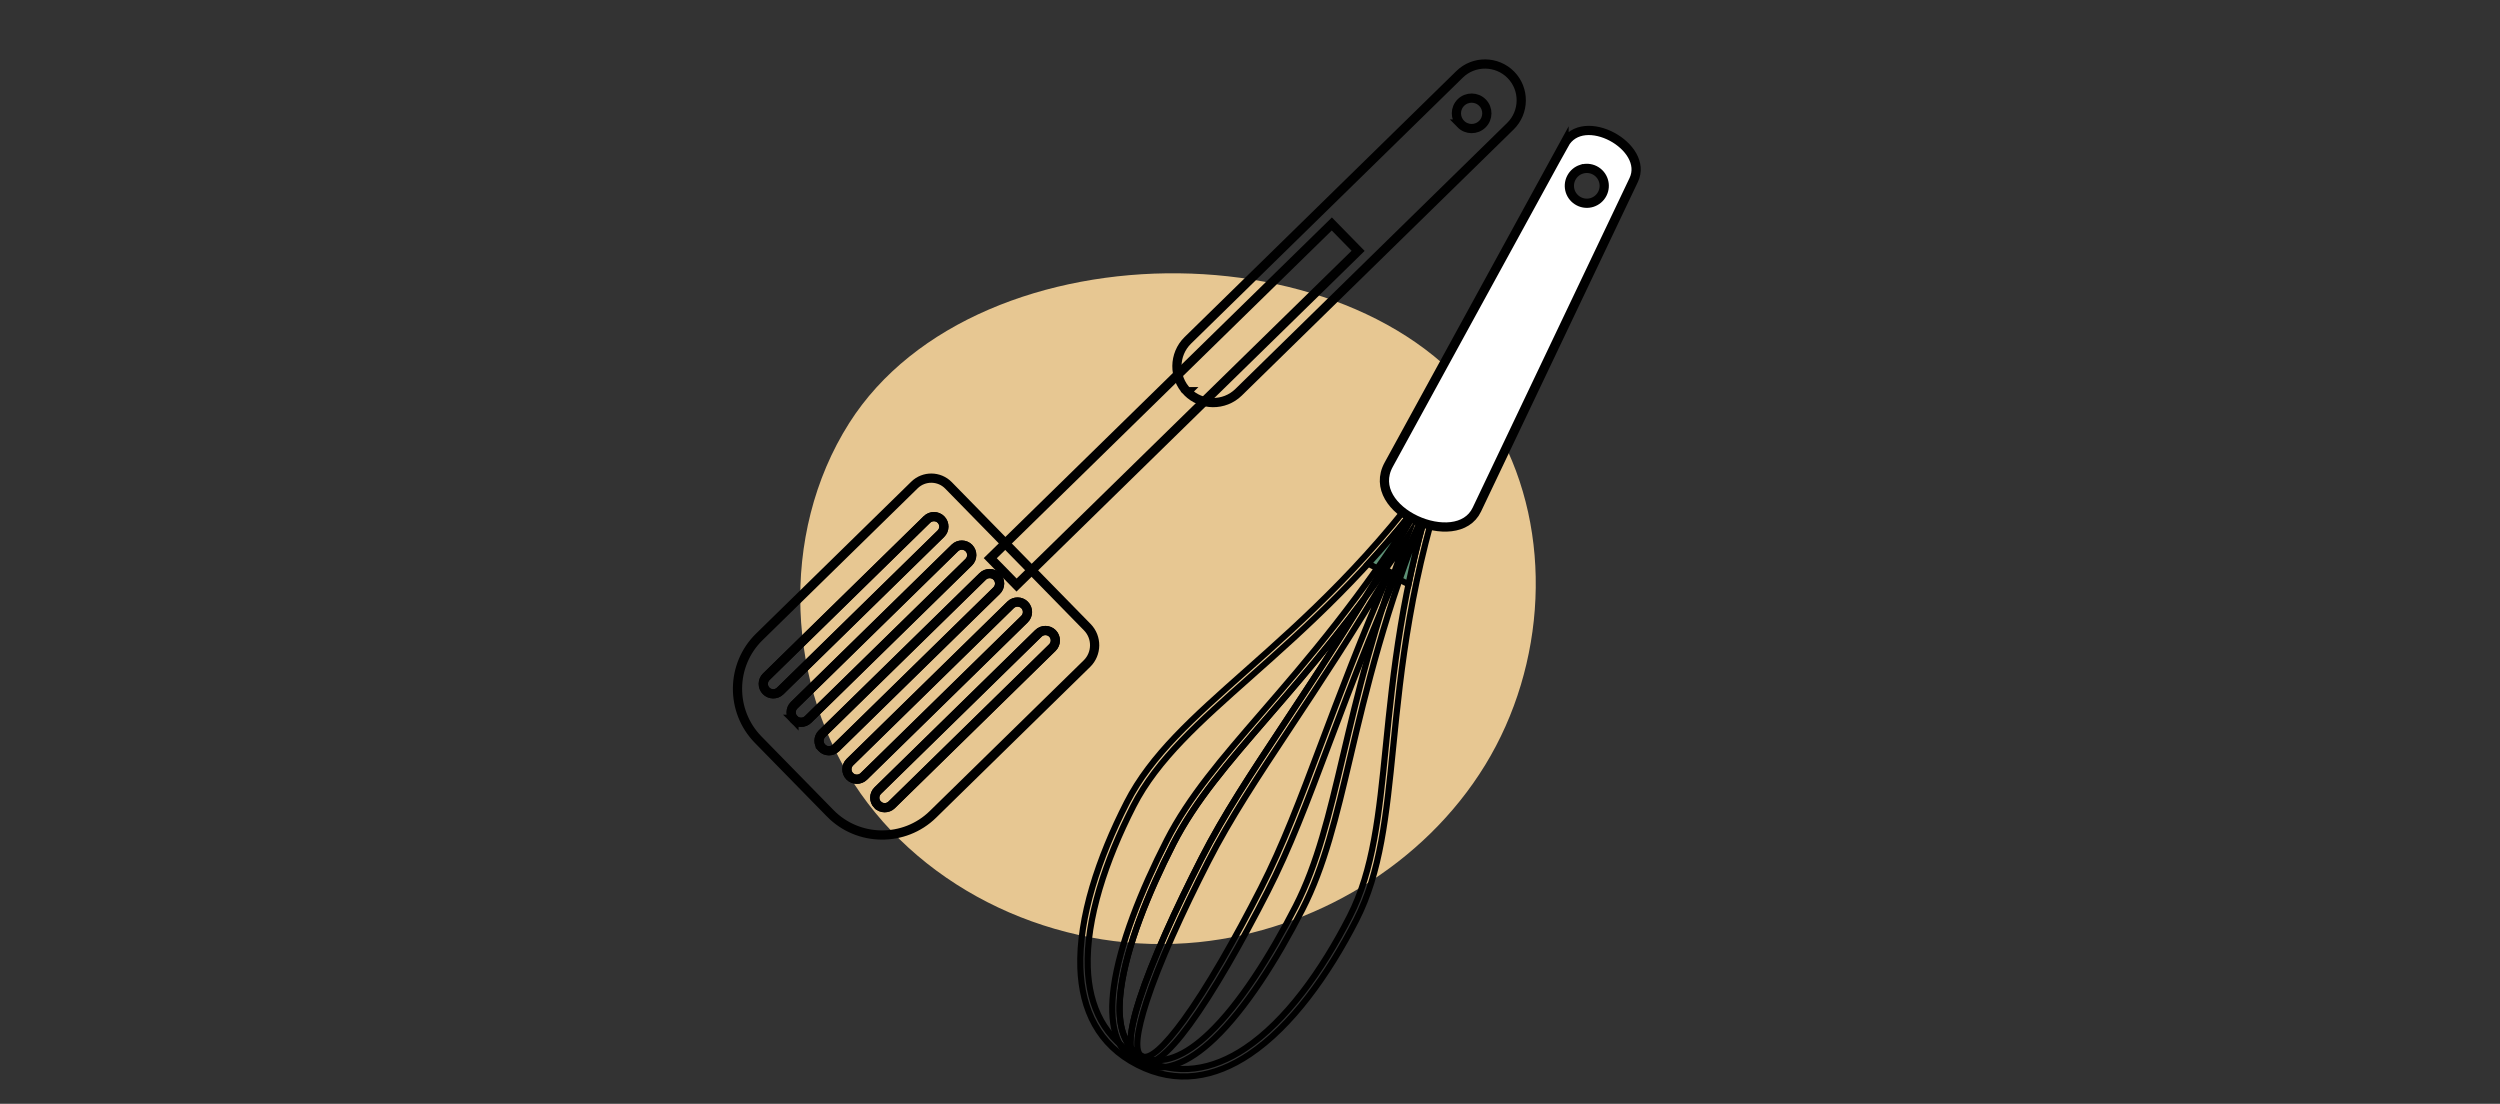 <?xml version="1.0" encoding="UTF-8" standalone="no"?>
<!DOCTYPE svg PUBLIC "-//W3C//DTD SVG 1.1//EN" "http://www.w3.org/Graphics/SVG/1.1/DTD/svg11.dtd">
<svg width="100%" height="100%" viewBox="0 0 3386 1495" version="1.1" xmlns="http://www.w3.org/2000/svg" xmlns:xlink="http://www.w3.org/1999/xlink" xml:space="preserve" xmlns:serif="http://www.serif.com/" style="fill-rule:evenodd;clip-rule:evenodd;stroke-miterlimit:10;">
    <rect x="0" y="0" width="3386" height="1495" fill="#333333" stroke="none"/>
    <g id="Calque-1" serif:id="Calque 1">
        <g>
            <path d="M1150.09,573.137c-95.558,150.667 -85.408,358.1 15.517,501.509c100.925,143.4 283.167,219.25 457.842,201.425c155.275,-15.859 305.108,-104.584 387.991,-239.817c82.892,-135.233 93.025,-314.833 17.475,-451.575c-155.483,-281.417 -704.3,-286.708 -878.825,-11.542" style="fill:rgb(231,199,146);fill-rule:nonzero;"/>
            <path d="M1693.67,916.543c74.083,-65.725 162.292,-143.983 250.167,-263.216c-45.159,141.058 -56.934,258.408 -66.817,356.941c-9.233,92.442 -16.867,168.25 -48.933,230.984c-37.725,73.783 -86.542,141.733 -141.284,178.425c-44.25,29.65 -92.4,38.783 -141.641,13.608c-49.25,-25.167 -70.059,-69.55 -71.917,-122.75c-2.342,-65.842 24.158,-145.25 61.867,-219.033c32.058,-62.734 89.066,-113.284 158.558,-174.959Zm261.242,-295.716c-93.459,133.491 -188.759,218.05 -267.867,288.275c-70.325,62.35 -127.942,113.466 -160.85,177.841c-38.375,75.075 -65.292,156.159 -62.942,223.959c2,56.775 24.392,104.233 77.342,131.3c52.975,27.066 104.583,17.416 151.733,-14.209c56.334,-37.808 106.292,-107.1 144.667,-182.183c32.892,-64.367 40.608,-141.008 49.975,-234.533c10.542,-105.25 23.275,-232.009 76.742,-385.959l11.791,-33.941l-20.591,29.45Z" style="fill:none;fill-rule:nonzero;stroke:black;stroke-width:8.33px;"/>
            <path d="M1716.77,971.484c54.416,-62.883 118.691,-137.175 188.016,-241.767c-44.125,117.475 -66.708,213.075 -85.808,294.009l-0.017,0.025c-18.891,79.966 -34.4,145.566 -64.066,203.608c-34.842,68.133 -76.092,132.85 -116.859,171.792c-32.375,30.891 -64.166,45.316 -91.458,31.358c-27.3,-13.95 -34.217,-48.15 -28.133,-92.475c7.683,-55.858 35.958,-127.217 70.791,-195.35c29.667,-58.042 73.775,-109.025 127.517,-171.167l0.017,-0.033Zm206.616,-289.042c-79.375,126.709 -153.016,211.859 -214.166,282.525c-54.242,62.717 -98.7,114.109 -128.884,173.159c-35.258,68.958 -63.925,141.425 -71.75,198.533c-6.741,48.642 1.642,86.525 33.442,102.767c31.792,16.25 67.383,0.858 102.908,-33.059c41.684,-39.825 83.625,-105.483 118.875,-174.45c30.184,-59.058 45.792,-125.2 64.884,-205.891l-0.025,-0c21.483,-90.942 47.358,-200.509 103.583,-339.05l21.533,-53.109l-30.4,48.575Z" style="fill:none;fill-rule:nonzero;stroke:black;stroke-width:8.33px;"/>
            <path d="M1747.11,986.282c39.05,-58.958 84.284,-127.283 136.642,-215.391c-40.725,94.058 -69.633,170.733 -94.542,236.908c-28.375,75.292 -51.666,137.067 -81.5,195.433c-34.958,68.4 -72.866,135.217 -104.866,178.917c-24.95,34.083 -45.392,53.917 -56.267,48.367c-10.85,-5.559 -6.758,-33.734 6.258,-73.934c16.7,-51.533 48.617,-121.383 83.584,-189.791c29.833,-58.367 66.275,-113.409 110.691,-180.509Zm176.159,-303.625c-73.142,129.925 -133.984,221.834 -184.517,298.134c-44.608,67.433 -81.258,122.75 -111.258,181.45c-35.117,68.691 -67.225,139.041 -84.125,191.25c-14.659,45.141 -17.634,77.616 -1.334,85.933c16.267,8.325 40.85,-13.083 68.884,-51.408c32.391,-44.284 70.6,-111.509 105.725,-180.209c30.008,-58.716 53.391,-120.783 81.916,-196.458c32.242,-85.642 71.1,-188.783 133.567,-324.125l-8.858,-4.567Z" style="fill:none;fill-rule:nonzero;stroke:black;stroke-width:8.33px;"/>
            <path d="M2141.87,229.208c5.766,-1.841 12.241,-1.525 18.025,1.434c5.816,2.966 9.883,8.041 11.725,13.766c1.875,5.759 1.533,12.209 -1.442,18.025c-2.975,5.809 -7.992,9.825 -13.767,11.725c-5.741,1.85 -12.183,1.492 -17.991,-1.491c-5.792,-2.959 -9.859,-7.967 -11.742,-13.717c-1.825,-5.775 -1.5,-12.2 1.467,-18.008c2.966,-5.817 8,-9.867 13.725,-11.734m-23.509,-33.716l-237.458,433.775c-34.383,62.8 92.517,117.316 119.317,61.016l212.508,-446.55c21.467,-45.141 -68.708,-95.058 -94.367,-48.225l0,-0.016Z" style="fill:white;"/>
            <path d="M2141.87,229.208c5.766,-1.841 12.241,-1.525 18.025,1.434c5.816,2.966 9.883,8.041 11.725,13.766c1.875,5.759 1.533,12.209 -1.442,18.025c-2.975,5.809 -7.992,9.825 -13.767,11.725c-5.741,1.85 -12.183,1.492 -17.991,-1.491c-5.792,-2.959 -9.859,-7.967 -11.742,-13.717c-1.825,-5.775 -1.5,-12.2 1.467,-18.008c2.966,-5.817 8,-9.867 13.725,-11.734Zm-23.509,-33.716l-237.458,433.775c-34.383,62.8 92.517,117.316 119.317,61.016l212.508,-446.55c21.467,-45.141 -68.708,-95.058 -94.367,-48.225l0,-0.016Z" style="fill:none;fill-rule:nonzero;stroke:black;stroke-width:12.5px;"/>
            <path d="M1543.37,1353.49c16.9,-52.208 49.017,-122.55 84.125,-191.25c30.008,-58.7 66.65,-114.016 111.258,-181.45c31.234,-47.158 66.4,-100.275 105.984,-164.641l-0.592,-0.309c-46.2,61.842 -89.208,111.55 -127.392,155.684c-53.741,62.141 -97.85,113.125 -127.516,171.158c-34.825,68.142 -63.109,139.5 -70.792,195.35c-4.717,34.392 -1.617,62.683 12.767,80.158c-1.159,-15.466 3.433,-37.841 12.158,-64.7Z" style="fill:none;fill-rule:nonzero;stroke:black;stroke-width:8.33px;"/>
            <path d="M1907.67,791.312c5.5,-26.609 12.008,-54.209 19.825,-82.842c-1.117,-0.4 -2.225,-0.8 -3.333,-1.233c-10.625,27.058 -20.092,52.991 -28.617,77.875l12.125,6.2Z" style="fill:rgb(93,145,118);stroke:black;stroke-width:8.33px;"/>
            <path d="M1865.35,769.668c15.091,-21.366 30.466,-44.091 46.091,-68.4c-1.066,-0.591 -2.133,-1.191 -3.175,-1.825c-18.466,22.9 -36.875,44.15 -55.075,64.017l12.159,6.208Z" style="fill:rgb(93,145,118);stroke:black;stroke-width:8.33px;"/>
            <path d="M1803.81,303.352l-462.609,452.621l35.609,36.395l462.609,-452.621l-35.609,-36.395Z" style="fill:none;stroke:black;stroke-width:12.5px;"/>
            <path d="M1188.61,1089.91c5.184,5.308 13.767,5.4 19.075,0.2l217.642,-213.042c5.3,-5.183 5.392,-13.766 0.208,-19.075c-5.191,-5.291 -13.766,-5.383 -19.066,-0.2l-217.659,213.059c-5.291,5.183 -5.383,13.766 -0.2,19.058Zm-150.983,-154.242c5.192,5.309 13.775,5.4 19.075,0.2l217.65,-213.05c5.3,-5.175 5.392,-13.766 0.2,-19.05c-5.183,-5.316 -13.767,-5.408 -19.075,-0.208l-217.65,213.05c-5.292,5.175 -5.383,13.758 -0.2,19.058Zm75.492,77.134c5.191,5.291 13.766,5.383 19.066,0.2l217.65,-213.067c5.3,-5.183 5.392,-13.758 0.209,-19.058c-5.192,-5.3 -13.767,-5.392 -19.075,-0.209l-217.65,213.05c-5.292,5.209 -5.384,13.767 -0.2,19.084Zm37.75,38.558c5.183,5.3 13.766,5.392 19.066,0.2l217.642,-213.05c5.308,-5.192 5.4,-13.767 0.2,-19.083c-5.175,-5.284 -13.758,-5.375 -19.067,-0.2l-217.633,213.058c-5.308,5.2 -5.4,13.767 -0.208,19.075Zm-75.5,-77.125c5.2,5.3 13.775,5.392 19.075,0.2l217.65,-213.05c5.3,-5.183 5.391,-13.767 0.2,-19.067c-5.184,-5.3 -13.759,-5.391 -19.067,-0.208l-217.65,213.058c-5.3,5.184 -5.392,13.767 -0.208,19.067Zm49.108,127.283l-97.642,-99.75c-37.841,-38.675 -37.175,-101.241 1.492,-139.1l210.275,-205.833c12.783,-12.508 33.475,-12.283 45.983,0.492l188.092,192.15c13.425,13.716 13.183,35.925 -0.525,49.341l-208.592,204.184c-38.65,37.841 -101.25,37.175 -139.083,-1.484Z" style="fill:none;fill-rule:nonzero;stroke:black;stroke-width:12.5px;"/>
            <path d="M1978.44,167.923c7.966,8.142 21.025,8.284 29.166,0.309c8.142,-7.959 8.275,-21.017 0.317,-29.159c-7.975,-8.133 -21.033,-8.266 -29.175,-0.308c-8.133,7.967 -8.275,21.025 -0.308,29.158Zm-370.425,362.609l-0.009,-0c-18.916,-19.334 -18.583,-50.625 0.742,-69.542l368.117,-360.325c19.333,-18.925 50.625,-18.592 69.541,0.742c18.917,19.316 18.584,50.608 -0.741,69.533l-368.117,360.333c-19.325,18.925 -50.617,18.592 -69.533,-0.741Z" style="fill:none;fill-rule:nonzero;stroke:black;stroke-width:12.5px;"/>
            <path d="M1188.61,1089.91c5.184,5.308 13.767,5.4 19.075,0.2l217.642,-213.042c5.3,-5.183 5.392,-13.766 0.208,-19.075c-5.191,-5.291 -13.766,-5.383 -19.066,-0.2l-217.659,213.059c-5.291,5.183 -5.383,13.766 -0.2,19.058Z" style="fill:none;fill-rule:nonzero;stroke:black;stroke-width:12.5px;"/>
            <path d="M1150.87,1051.36c5.184,5.3 13.759,5.392 19.067,0.2l217.642,-213.05c5.3,-5.192 5.391,-13.767 0.2,-19.083c-5.184,-5.284 -13.759,-5.375 -19.067,-0.2l-217.642,213.058c-5.3,5.2 -5.391,13.767 -0.2,19.075Z" style="fill:none;fill-rule:nonzero;stroke:black;stroke-width:12.5px;"/>
            <path d="M1113.12,1012.8c5.192,5.292 13.775,5.383 19.067,0.208l217.65,-213.066c5.3,-5.192 5.391,-13.767 0.208,-19.067c-5.192,-5.3 -13.767,-5.392 -19.067,-0.2l-217.65,213.042c-5.3,5.208 -5.391,13.775 -0.208,19.083Z" style="fill:none;fill-rule:nonzero;stroke:black;stroke-width:12.5px;"/>
            <path d="M1075.37,974.238c5.191,5.309 13.766,5.4 19.066,0.2l217.65,-213.05c5.309,-5.183 5.4,-13.758 0.209,-19.066c-5.192,-5.3 -13.767,-5.392 -19.075,-0.2l-217.65,213.05c-5.3,5.191 -5.392,13.766 -0.2,19.066Z" style="fill:none;fill-rule:nonzero;stroke:black;stroke-width:12.5px;"/>
            <path d="M1037.62,935.67c5.192,5.317 13.775,5.408 19.075,0.2l217.65,-213.042c5.3,-5.183 5.392,-13.766 0.209,-19.058c-5.192,-5.317 -13.775,-5.408 -19.084,-0.2l-217.65,213.042c-5.291,5.183 -5.383,13.758 -0.2,19.058Z" style="fill:none;fill-rule:nonzero;stroke:black;stroke-width:12.5px;"/>
        </g>
    </g>
</svg>
